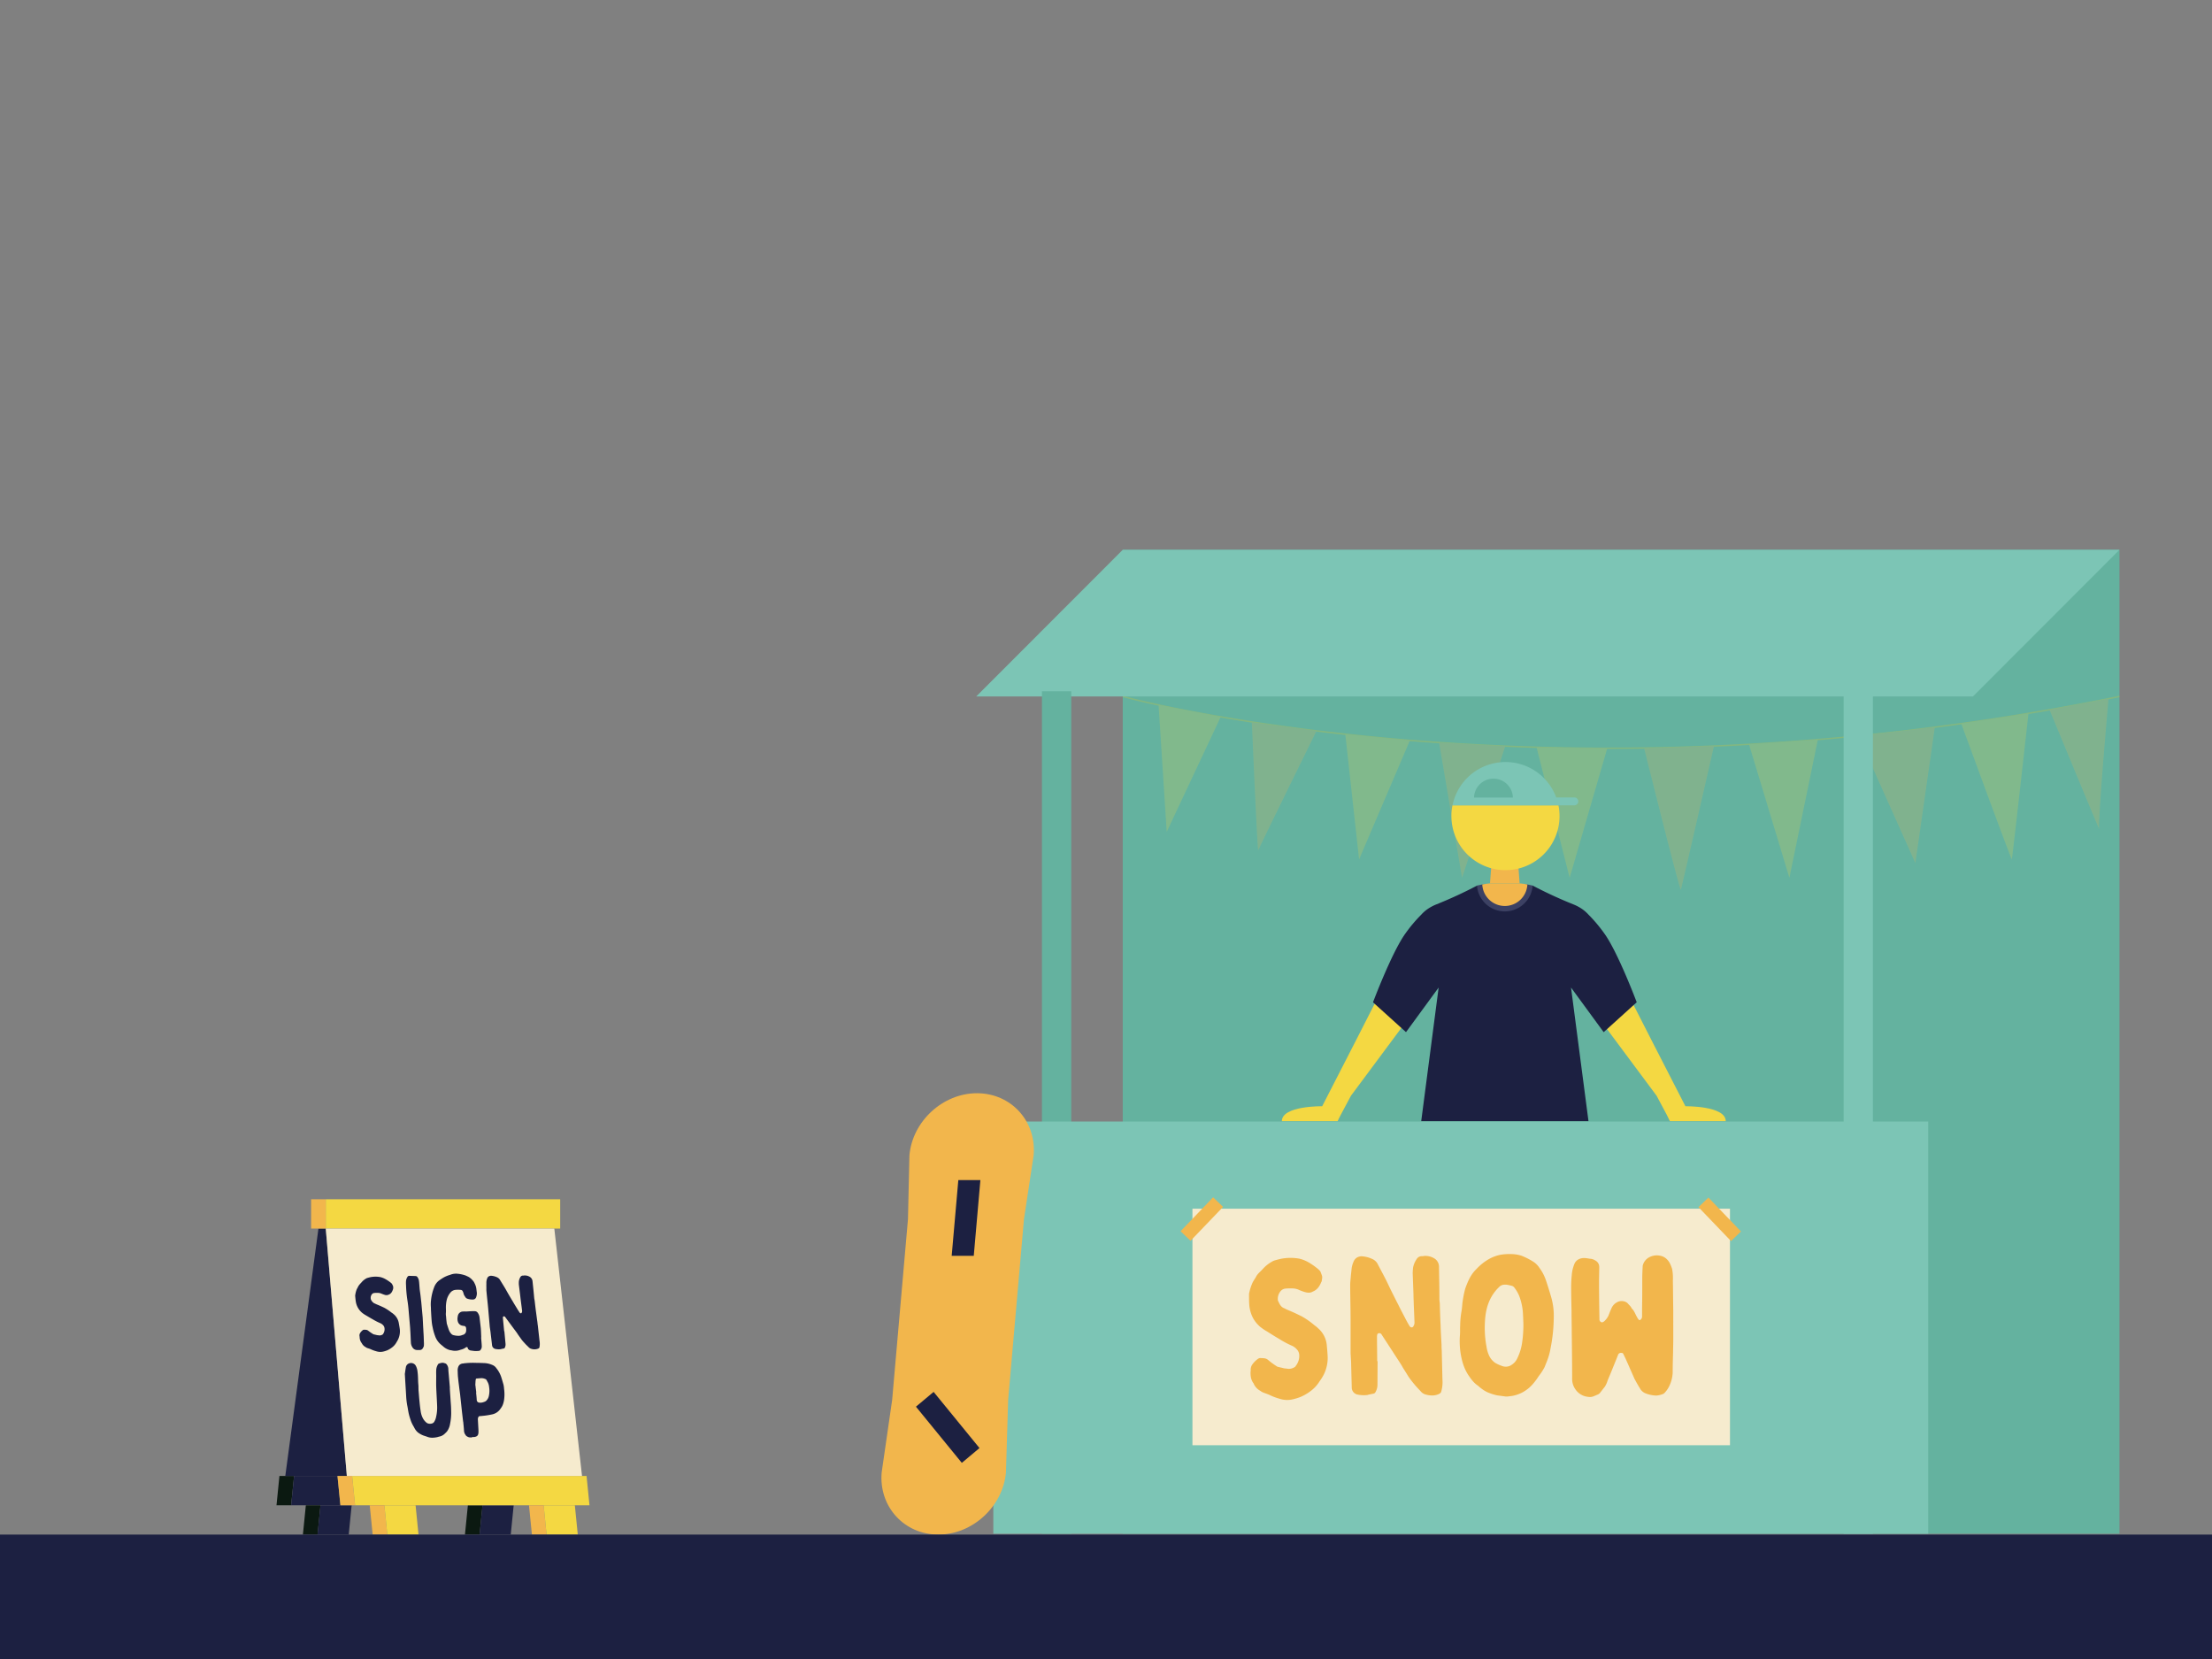 <svg xmlns="http://www.w3.org/2000/svg" viewBox="0 0 1600 1200"><rect x="0" y="0" width="1600" height="1200" fill="#808080" stroke="none"/><defs><style>.cls-1{fill:#64b29f;}.cls-2{opacity:0.2;}.cls-3{fill:#fc0;}.cls-4{fill:#f4d842;}.cls-5{fill:#f2b64c;}.cls-6{fill:#7cc5b5;}.cls-7{fill:#1c2041;}.cls-8{fill:#3c4163;}.cls-9{fill:#f6ebce;}.cls-10{fill:#0b1911;}</style></defs><g id="Snow"><rect class="cls-1" x="812.11" y="397.69" width="720.96" height="711.7"/><g class="cls-2"><path class="cls-3" d="M1162.58,541.73c-48.83,0-97.32-2-144.92-5.85-101.76-8.34-179-24.34-205.68-31.64l.26-1c26.62,7.29,103.83,23.27,205.54,31.6a1802.67,1802.67,0,0,0,228.39,4A1860.39,1860.39,0,0,0,1533,503.27l.2,1a1861.36,1861.36,0,0,1-287,35.58Q1204.34,541.74,1162.58,541.73Z"/><polygon class="cls-4" points="973.1 531.12 983.06 621.63 1019.83 535.55 973.1 531.12"/><polygon class="cls-5" points="1040.93 537.12 1057.55 634.93 1088.79 539.73 1040.93 537.12"/><polygon class="cls-4" points="1111.42 540.51 1135.37 634.93 1162.59 541.23 1111.42 540.51"/><path class="cls-5" d="M1189.24,541.23s25.94,104.34,26.6,102.35,23.94-104,23.94-104Z"/><polygon class="cls-4" points="1265.09 538.37 1294.32 634.93 1314.92 534.92 1265.09 538.37"/><polygon class="cls-5" points="1344.24 532.26 1385.44 624.29 1399.51 525.97 1344.24 532.26"/><path class="cls-4" d="M1418.63,523.41s36.46,99.69,36.64,98.22c2-15.73,12-105.67,12-105.67Z"/><path class="cls-5" d="M1482.45,513.36s37.31,90.31,36,86.32,6.69-94.32,6.69-94.32Z"/><path class="cls-5" d="M905.49,522.5s4,94.47,4.65,92.48,42.14-86.38,42.14-86.38Z"/><polygon class="cls-4" points="838.02 509.87 843.91 601.73 882.98 518.54 838.02 509.87"/></g><polygon class="cls-6" points="706.14 503.76 1427.1 503.76 1533.07 397.69 812.11 397.69 706.14 503.76"/><rect class="cls-6" x="1333.54" y="452.87" width="21.19" height="656.51"/><rect class="cls-1" x="753.67" y="500" width="21.19" height="609.38"/><path class="cls-4" d="M950.7,811h16.84c.56-1.29,1.31-2.81,2.28-4.62l7.36-13.8L1015,741.7s-2.61-9.87-4.23-10.77S995,724.72,995,724.72s-24.68,48.52-38.63,75.46c0,0-29.17-.49-29.17,10.81Z"/><path class="cls-4" d="M1224.74,811h-16.83c-.57-1.29-1.32-2.81-2.28-4.62l-7.37-13.8-37.84-50.87s2.62-9.87,4.23-10.77,15.83-6.21,15.83-6.21,24.68,48.52,38.63,75.46c0,0,29.17-.49,29.17,10.81Z"/><path class="cls-7" d="M1088.08,812.91h-60.93c.72,9.63-18.28,246.94-18.28,246.94h18.47l60.74-191.44,60.73,191.44h18.48s-19-237.31-18.29-246.94Z"/><path class="cls-6" d="M1009.11,1059.85h18.23a0,0,0,0,1,0,0v18a0,0,0,0,1,0,0H991.11a0,0,0,0,1,0,0v0A18,18,0,0,1,1009.11,1059.85Z"/><path class="cls-6" d="M1148.81,1059.85H1185a0,0,0,0,1,0,0v18a0,0,0,0,1,0,0h-18.23a18,18,0,0,1-18-18v0A0,0,0,0,1,1148.81,1059.85Z" transform="translate(2333.86 2137.69) rotate(-180)"/><path class="cls-7" d="M1149,811l-12.63-96.67,23.61,32.26,23.9-21.62s-13.6-36.25-23.5-49.88a107,107,0,0,0-11.46-13.59,26.54,26.54,0,0,0-4.57-4l-.25-.17a32.35,32.35,0,0,0-6.09-3.19,315.15,315.15,0,0,1-29.35-13.55h-40.28A314.67,314.67,0,0,1,1039,654.15a32.56,32.56,0,0,0-6.08,3.19h0l-.28.19a26.23,26.23,0,0,0-4.54,4,105.5,105.5,0,0,0-11.46,13.59c-9.91,13.63-23.51,49.88-23.51,49.88L1017,746.58l23.61-32.26L1028,811Z"/><path class="cls-8" d="M1072.17,639.75l-3.83.85h0a20.2,20.2,0,0,0,40.28,0l-3.83-.84Z"/><polygon class="cls-5" points="1099.2 638.98 1077.75 638.98 1079.36 617.53 1097.59 617.53 1099.2 638.98"/><path class="cls-5" d="M1088.48,655.32a16.34,16.34,0,0,0,16.31-15.56c-2.49-.51-5.59-.79-5.59-.79h-21.45s-3.09.27-5.58.78A16.33,16.33,0,0,0,1088.48,655.32Z"/><path class="cls-4" d="M1049.85,590.26a39.1,39.1,0,1,0,77.42-7.73h-76.65A39.35,39.35,0,0,0,1049.85,590.26Z"/><path class="cls-6" d="M1138.72,576.79h-13.08a39.09,39.09,0,0,0-75,5.74h88.1a2.87,2.87,0,0,0,0-5.74Z"/><path class="cls-1" d="M1094.32,576.91a14.06,14.06,0,0,0-28.11,0Z"/><rect class="cls-6" x="718.5" y="811.23" width="676.24" height="298.15"/><rect class="cls-9" x="862.53" y="874.28" width="388.81" height="171.1"/><rect class="cls-5" x="1238.91" y="864.88" width="10" height="33.99" transform="translate(-264.19 1106.95) rotate(-43.82)"/><rect class="cls-5" x="852.33" y="876.88" width="33.99" height="10" transform="translate(-368.89 898.4) rotate(-46.18)"/><path class="cls-5" d="M904.69,991.42a6.49,6.49,0,0,1,1.42-4.82,17,17,0,0,1,4-3.84,7,7,0,0,1,1-.42,26.67,26.67,0,0,1,3.27.14,5.28,5.28,0,0,1,3.12,1.42,55.19,55.19,0,0,0,5.82,4.26,2.94,2.94,0,0,0,.71.42c1.56.43,3.12.71,4.68,1.14.71.14,1.56.14,2.27.28a7.49,7.49,0,0,0,5.67-1.28c.29-.14.43-.42.71-.85a11.61,11.61,0,0,0,2.42-7.8A6.32,6.32,0,0,0,938,976a10.24,10.24,0,0,0-3.4-2.55,66,66,0,0,1-9.37-5c-3-1.7-5.81-3.54-8.79-5.39a38.33,38.33,0,0,1-5-3.4,23.59,23.59,0,0,1-5-6.11,24.86,24.86,0,0,1-2.83-10.07c-.15-2.41-.15-4.82-.15-7.24v-.42a38.15,38.15,0,0,1,2.56-8.09c.85-1.7,2-3.12,2.84-4.82,1.13-1.85,3-3.27,4.54-5a25.82,25.82,0,0,1,6.52-5.25,9.22,9.22,0,0,1,2.7-1.14c1.56-.42,3.12-.85,4.68-1.13a36.07,36.07,0,0,1,12.35,0,24.87,24.87,0,0,1,6.1,2.27,46,46,0,0,1,6.38,4.26,18,18,0,0,1,2.56,2.27c.14.14.28.42.42.56.14.43.29.71.43,1.14,1,2.55,1,2.55.57,5.25a2.33,2.33,0,0,1-.43,1.28,17.81,17.81,0,0,1-1.42,2.83,9.81,9.81,0,0,1-4,3.69c-.14,0-.29.15-.43.15-2.13,1.41-4.4,1-6.67.28a31.36,31.36,0,0,1-3.4-1.28,11.83,11.83,0,0,0-4.4-1.13,39.92,39.92,0,0,0-5.82.14,5.37,5.37,0,0,0-3.69,2.41,8.5,8.5,0,0,0-1.56,5.54,1.84,1.84,0,0,0,.14.85c1,2,1.71,4,3.84,5.1,1.27.57,2.55,1.28,4,1.85,3.12,1.28,6.38,2.84,9.5,4.4a59.78,59.78,0,0,1,9.23,6.52,16.56,16.56,0,0,1,2.41,2,18.2,18.2,0,0,1,6.24,11.78c.29,3,.57,6.1.71,9.22a27.27,27.27,0,0,1-2.84,12.49,34.32,34.32,0,0,1-3,4.82,25.33,25.33,0,0,1-5.4,6.24,35.34,35.34,0,0,1-8.37,5.11,41.8,41.8,0,0,1-5.53,1.71,17.55,17.55,0,0,1-9.79-.43,39.61,39.61,0,0,1-6.81-2.55c-1.71-.85-3.41-1.28-5.11-2a5.85,5.85,0,0,1-1.28-.71c-.28-.14-.57-.43-.85-.57a10.69,10.69,0,0,1-4.4-4.68c0-.14-.14-.28-.14-.43-2-2.55-2.41-5.53-2.27-8.65Z"/><path class="cls-5" d="M996.35,1001.92a10.6,10.6,0,0,1-1.42,5,2,2,0,0,1-1.42,1.13c-1.42.29-3,.57-4.54,1a22,22,0,0,1-6.81-.28,5.18,5.18,0,0,1-4.4-5.11c-.14-5.39-.28-10.64-.42-16,0-2.13-.14-4.12-.29-6.24,0-1-.14-2-.14-2.84V954.24c0-8.23-.28-16.6-.28-24.83,0-2,.28-3.83.42-5.81s.43-3.84.57-5.68a17.66,17.66,0,0,1,1.56-5.53,5.8,5.8,0,0,1,4.54-3.55,2.16,2.16,0,0,1,1-.14,20.79,20.79,0,0,1,8.23,2.13,8,8,0,0,1,3.83,4c1.7,3.26,3.4,6.38,5,9.51,1.42,2.69,2.7,5.53,4,8.22q1.49,3,3,6c.85,1.71,1.7,3.41,2.55,5,1.7,3.55,3.55,6.95,5.39,10.5.85,1.7,1.85,3.41,2.84,5.11a2,2,0,0,0,1,.85,1.37,1.37,0,0,0,1.85-.85,4.52,4.52,0,0,0,.71-3c-.15-5-.43-9.93-.57-14.9-.14-2.84-.14-5.68-.28-8.66-.15-3.83-.29-7.66-.43-11.63a40.72,40.72,0,0,1,.28-4.12,16.59,16.59,0,0,1,2.56-6.1,4.33,4.33,0,0,1,4.11-2.12,2,2,0,0,0,1-.15,12.36,12.36,0,0,1,8.08,2,7.08,7.08,0,0,1,3,6c.14,7.66.29,15.32.29,23a23.63,23.63,0,0,0,.28,3.12c.14,5.25.28,10.5.57,15.61.14,5,.42,9.79.71,14.61a40.51,40.51,0,0,0,.14,4.12c.14,6,.28,12.06.43,18,0,1.84.14,3.54.14,5.24a24.93,24.93,0,0,1-1,6.53c-.28.85-.85,1.14-1.56,1.56-3.26,1.56-6.67,1.28-10.07.29a7,7,0,0,1-3-2c-1.14-1.28-2.27-2.41-3.41-3.69a82.1,82.1,0,0,1-5.39-6.81l-4.26-6.81c-1.7-3.12-3.83-6.1-5.81-9.22-3.12-4.83-6.39-9.79-9.51-14.62a2,2,0,0,0-1.84-1.13c-.86.14-1.28.42-1.42,1.27a5.93,5.93,0,0,0-.14,1.56c0,5.82.14,11.64.14,17.46h.28Z"/><path class="cls-5" d="M1121.64,974.82a45.44,45.44,0,0,1-2.7,9.79c-.56,1.42-1.13,2.84-1.7,4.26a39.45,39.45,0,0,1-4.25,6.52,44.89,44.89,0,0,1-3.84,5.25,26.48,26.48,0,0,1-8.23,6.67,25.24,25.24,0,0,1-7.23,2.41l-3.41.43h-1l-6.39-.85a37.7,37.7,0,0,1-5.25-1.56,19.68,19.68,0,0,1-4.54-2.27,33.5,33.5,0,0,1-3.69-2.84,3.06,3.06,0,0,0-.7-.57c-2.7-1.84-4.55-4.4-6.39-7.09-3.55-5.25-5.11-11.07-6-17.31a58.88,58.88,0,0,1-.28-12.35c.14-2.13,0-4.4.14-6.53a64.07,64.07,0,0,1,1-10.5c.29-1.7.43-3.54.57-5.25a75.91,75.91,0,0,1,2.13-11.06c1.84-5.11,4-10.22,8.09-14.05a37.66,37.66,0,0,1,9.08-7.24,29.12,29.12,0,0,1,8.51-3.12,42.65,42.65,0,0,1,8.51-.42,25.11,25.11,0,0,1,6.39,1.13,49.43,49.43,0,0,1,8.23,4.12,15,15,0,0,1,4.82,4.68,32.75,32.75,0,0,1,4.83,9.36c1.27,3.83,2.41,7.52,3.54,11.35a48.7,48.7,0,0,1,2,15.47A117.89,117.89,0,0,1,1121.64,974.82Zm-20-23.7a42.55,42.55,0,0,0-2.55-13.19,25,25,0,0,0-3.69-6.53,3.52,3.52,0,0,0-2.27-1.42,27.15,27.15,0,0,0-3.26-.71c-2-.14-3.83,0-5.25,1.42a30.71,30.71,0,0,0-6,7.66c-3.12,5.68-4.26,11.78-4.54,18a73,73,0,0,0,1.13,17.6,23.41,23.41,0,0,0,2,6.81,13,13,0,0,0,4.26,5,25.73,25.73,0,0,0,5.39,2.42,7.28,7.28,0,0,0,6.38-.85,11.06,11.06,0,0,0,4.4-5.11,37.52,37.52,0,0,0,3.26-10.5,87.88,87.88,0,0,0,1-14.9C1101.78,955,1101.78,953.11,1101.63,951.12Z"/><path class="cls-5" d="M1210.32,969.14c0,3-.14,6-.14,8.94-.14,4.83-.28,9.79-.28,14.9a25.41,25.41,0,0,1-2.7,10.08,19.12,19.12,0,0,1-3.4,4.68c-.29.14-.43.42-.57.42a15.87,15.87,0,0,1-5.11,1.28,22.38,22.38,0,0,1-8.09-1.7,7.79,7.79,0,0,1-3.83-3.55c-1.42-2.27-2.69-4.54-4-7-.14-.14-.14-.43-.29-.71-1.84-4.12-3.68-8.37-5.53-12.49-.71-1.7-1.56-3.26-2.27-4.82a1.37,1.37,0,0,0-1.28-.57,2.22,2.22,0,0,0-2.55,1.7c-1.28,3.27-2.7,6.67-4,9.93-1.14,2.84-2.27,5.54-3.41,8.23a17.39,17.39,0,0,1-2.13,4.69c-1.27,1.56-2.41,3.12-3.69,4.68a5.37,5.37,0,0,1-2,1.13,8.27,8.27,0,0,1-1.71.71,7,7,0,0,1-4.54.71,12.46,12.46,0,0,1-9.5-5.81,12.9,12.9,0,0,1-2.13-7.38c0-10.93-.14-22-.28-32.92,0-5.39-.15-10.79-.15-16.18-.14-5.67-.28-11.49-.28-17.17a83.76,83.76,0,0,1,.43-8.51,25.85,25.85,0,0,1,2.12-8.65,6.35,6.35,0,0,1,3.13-3c2.69-1.28,5.25-.71,7.8-.29a7.73,7.73,0,0,1,4,1.28,5.21,5.21,0,0,1,2.84,4.82c0,3.55-.14,7.24-.14,10.79,0,8.94.14,17.88.28,26.67a2.5,2.5,0,0,0,.29,1.42c.71,1.14,1.84,1.42,3.12.29a12.85,12.85,0,0,0,3.12-4.12c.71-1.84,1.42-3.69,2.27-5.53a8.88,8.88,0,0,1,4.82-4.54c1.85-.86,5.4-.57,7,1.41,1,1.14,2.12,2,2.69,3.41,1.85,1.7,2.56,4,3.69,6a11.78,11.78,0,0,0,1.14,1.84c.56.86,1.13.86,1.84.15a2.89,2.89,0,0,0,.85-2.13v-6.1c.14-7.24.14-14.33.14-21.57,0-2.7.15-5.53.29-8.23v-.57a9.21,9.21,0,0,1,4.82-6.38,11.65,11.65,0,0,1,7.52-1.14,9.14,9.14,0,0,1,5.39,2.84c1.85,1.84,2.7,4.26,3.55,6.67a34.36,34.36,0,0,1,.57,8.51c.14,6.81.14,13.77.28,21.14Z"/><path class="cls-5" d="M678.73,1110h0c-24.69,0-43.13-20.2-41-44.89l7.59-52.49,11.44-130.74,1.05-46.23C660,811,682,790.76,706.66,790.76h0c24.69,0,43.12,20.2,41,44.89l-7,46.23-11.44,130.74-1.59,52.49C725.39,1089.8,703.42,1110,678.73,1110Z"/><polygon class="cls-7" points="704.35 908.39 688.38 908.39 693.18 853.61 709.14 853.61 704.35 908.39"/><polygon class="cls-7" points="662.53 1017.49 675.31 1006.79 708.49 1047.42 695.71 1058.13 662.53 1017.49"/><polygon class="cls-10" points="210.59 1088.81 200 1088.81 202.12 1067.61 212.72 1067.61 210.59 1088.81"/><polygon class="cls-7" points="246.23 1088.81 210.59 1088.81 212.72 1067.61 244.11 1067.61 246.23 1088.81"/><polygon class="cls-7" points="230.34 888.66 206.36 1067.61 250.88 1067.61 235.63 888.66 230.34 888.66"/><polygon class="cls-10" points="219.1 1110 229.7 1110 231.82 1088.81 221.22 1088.81 219.1 1110"/><polygon class="cls-7" points="229.67 1110 252.24 1110 254.36 1088.81 231.79 1088.81 229.67 1110"/><polygon class="cls-10" points="336.31 1110 346.91 1110 349.03 1088.81 338.43 1088.81 336.31 1110"/><polygon class="cls-7" points="346.87 1110 369.44 1110 371.56 1088.81 348.99 1088.81 346.87 1110"/><rect class="cls-5" x="225.04" y="867.46" width="10.6" height="21.19"/><rect class="cls-4" x="235.64" y="867.46" width="169.56" height="21.19"/><polygon class="cls-5" points="256.83 1088.81 246.23 1088.81 244.11 1067.61 254.71 1067.61 256.83 1088.81"/><polygon class="cls-4" points="426.39 1088.81 256.83 1088.81 254.71 1067.61 424.27 1067.61 426.39 1088.81"/><polygon class="cls-5" points="280.14 1110 269.55 1110 267.43 1088.81 278.02 1088.81 280.14 1110"/><polygon class="cls-4" points="302.72 1110 280.14 1110 278.02 1088.81 300.6 1088.81 302.72 1110"/><polygon class="cls-5" points="395.34 1110 384.75 1110 382.63 1088.81 393.22 1088.81 395.34 1110"/><polygon class="cls-4" points="417.92 1110 395.34 1110 393.22 1088.81 415.8 1088.81 417.92 1110"/><polygon class="cls-9" points="235.63 888.66 250.88 1067.61 420.99 1067.61 400.95 888.66 235.63 888.66"/><path class="cls-7" d="M260.07,966.6a3.29,3.29,0,0,1,.53-2.56,8.1,8.1,0,0,1,1.93-2,3.06,3.06,0,0,1,.5-.22,15.14,15.14,0,0,1,1.74.07,3.08,3.08,0,0,1,1.72.76,34,34,0,0,0,3.28,2.25,1.38,1.38,0,0,0,.39.22c.85.23,1.69.38,2.53.61.39.07.84.07,1.22.15a3.8,3.8,0,0,0,2.94-.68c.15-.08.21-.22.34-.45a5.84,5.84,0,0,0,.92-4.13,3.72,3.72,0,0,0-1.1-2.18,6,6,0,0,0-1.92-1.35,40.82,40.82,0,0,1-5.19-2.63c-1.65-.91-3.24-1.88-4.9-2.86a23.65,23.65,0,0,1-2.79-1.8,13.19,13.19,0,0,1-4.88-8.57c-.19-1.28-.3-2.55-.42-3.83v-.23a18.66,18.66,0,0,1,1-4.28c.37-.9.91-1.65,1.28-2.55a17.09,17.09,0,0,1,2.18-2.63,11.89,11.89,0,0,1,3.21-2.78,4.14,4.14,0,0,1,1.37-.61c.81-.22,1.62-.45,2.43-.6a19.4,19.4,0,0,1,6.54,0,14.12,14.12,0,0,1,3.34,1.21,26.87,26.87,0,0,1,3.57,2.25,10.87,10.87,0,0,1,1.46,1.2c.08.08.17.23.25.3.1.23.19.38.28.6a3.72,3.72,0,0,1,.55,2.78,1.23,1.23,0,0,1-.17.68,8.42,8.42,0,0,1-.62,1.5,4.68,4.68,0,0,1-1.93,2c-.08,0-.15.07-.22.07a3.85,3.85,0,0,1-3.52.15c-.62-.15-1.24-.45-1.86-.67a6.54,6.54,0,0,0-2.39-.61,20.66,20.66,0,0,0-3.07.08,2.55,2.55,0,0,0-1.84,1.28,4.2,4.2,0,0,0-.57,2.93.93.93,0,0,0,.11.45,5.91,5.91,0,0,0,2.27,2.7c.7.3,1.41.68,2.19,1,1.71.68,3.51,1.5,5.24,2.33a35.94,35.94,0,0,1,5.18,3.46,9.38,9.38,0,0,1,1.37,1,10.71,10.71,0,0,1,3.85,6.23c.29,1.58.59,3.24.81,4.89a13.93,13.93,0,0,1-.93,6.61,16.06,16.06,0,0,1-1.35,2.56,11.76,11.76,0,0,1-2.57,3.3,16.91,16.91,0,0,1-4.2,2.71,21.37,21.37,0,0,1-2.85.9,9.47,9.47,0,0,1-5.2-.23,22.2,22.2,0,0,1-3.73-1.35c-.94-.45-1.86-.68-2.79-1a3.51,3.51,0,0,1-.71-.38c-.16-.07-.32-.22-.48-.3a6.47,6.47,0,0,1-2.55-2.48c0-.07-.08-.15-.09-.22a7.12,7.12,0,0,1-1.6-4.59Z"/><path class="cls-7" d="M304.1,936.47c.24,1.88.4,3.68.63,5.48l1,11c.17,2.86.27,5.71.46,8.64.06,1.58.2,3.23.27,4.89.06,1.5.11,2.93.16,4.43a18.58,18.58,0,0,1,0,2.11,2.21,2.21,0,0,1-.27,1.2,5.94,5.94,0,0,1-.51,1,2.5,2.5,0,0,1-2.36,1.28,9.75,9.75,0,0,1-1.43,0,4,4,0,0,1-2.86-.91,5.35,5.35,0,0,1-1.1-1.42,6.85,6.85,0,0,1-.88-3.16c-.15-2.63-.23-5.18-.38-7.74-.11-1.28-.14-2.55-.25-3.76l-1.13-12.92q-.27-3-.76-6.09a88.44,88.44,0,0,1-1-10.89,21.11,21.11,0,0,1,0-3.08,6.34,6.34,0,0,1,1-2.86,1.48,1.48,0,0,1,1.43-.82c1.51.07,3,.07,4.52.15a1.64,1.64,0,0,1,1.35.82,6.17,6.17,0,0,1,1.07,2.86c.21,1.5.26,2.93.45,5C303.56,932.86,303.87,934.66,304.1,936.47Z"/><path class="cls-7" d="M342,948.41a8.77,8.77,0,0,1,2,.08,2.54,2.54,0,0,1,1.43.9,7.42,7.42,0,0,1,1.44,3.53c.31,2.63.6,5.19.91,7.82.17,2,.19,3.9.29,5.86a6.15,6.15,0,0,1-.05,1.13l.19,2.25c.11,1.28.23,2.55.26,3.83a3.9,3.9,0,0,1-1.1,2.86,1.24,1.24,0,0,1-1,.45,18.05,18.05,0,0,1-3.45.07c-.92-.15-1.75-.22-2.66-.37a3,3,0,0,1-1.76-1.21c-.16-.07-.11-.37-.12-.52a.83.83,0,0,0-1.26-.6c0,.07-.07.07-.07.07a10,10,0,0,1-3.83,1.73l-.66.23a10.39,10.39,0,0,1-5.68.3,9.33,9.33,0,0,0-1.37-.23,11.87,11.87,0,0,1-4.89-2.63c-.49-.45-1-.82-1.54-1.28a14.21,14.21,0,0,1-4.38-6.31,38.19,38.19,0,0,1-1.76-6.31,31.21,31.21,0,0,1-.7-4.58c-.2-2.26-.33-4.59-.45-6.84-.1-1.13-.05-2.25-.14-3.38a25,25,0,0,1,.11-4.74,36.46,36.46,0,0,1,2.2-9.24,11.07,11.07,0,0,1,3.12-4.66c.77-.67,1.7-1.2,2.55-1.8.5-.3.92-.6,1.5-.9a20.62,20.62,0,0,1,4.28-1.73,4.81,4.81,0,0,1,.8-.3,11.16,11.16,0,0,1,5-.53,22.72,22.72,0,0,1,5,1.06,2,2,0,0,1,.62.22,27.65,27.65,0,0,1,2.51,1.2c.56.38,1.05.83,1.62,1.28.32.3.58.68.91,1a6.74,6.74,0,0,1,1.39,2.1,12.26,12.26,0,0,1,1.41,5c.11.45.08,1,.2,1.43a7.2,7.2,0,0,1-.38,3.38,2.46,2.46,0,0,1-2.39,1.95,11,11,0,0,1-3.8-.52,2.81,2.81,0,0,1-1.68-1.2,8.06,8.06,0,0,0-.53-.83,4.79,4.79,0,0,1-.74-1.65,9,9,0,0,0-.69-1.88,1.76,1.76,0,0,0-1.58-.9,19.78,19.78,0,0,0-3.69,0,5.54,5.54,0,0,0-3.24,1.57,13.27,13.27,0,0,0-3.14,6.24,24.81,24.81,0,0,0-.47,5.79,27,27,0,0,1-.06,3.6,12.46,12.46,0,0,0,.21,2.33l0,.38c.1,1.2.22,2.48.4,3.68a4.32,4.32,0,0,0,.27,1.35c.41,1.35.83,2.63,1.32,4a8.18,8.18,0,0,0,1.83,2.93,2.89,2.89,0,0,0,1.35.83,14.22,14.22,0,0,0,3.88.53,6.45,6.45,0,0,0,2.37-.45c.14-.08.22-.08.36-.15a3.25,3.25,0,0,0,2.34-1.66.93.93,0,0,0,.19-.37,7.49,7.49,0,0,0,.1-3.16,1.55,1.55,0,0,0-1.47-1.35,8.73,8.73,0,0,1-1.91-.38,4.2,4.2,0,0,1-2.39-2.33,6.94,6.94,0,0,1-.26-3.9A4.55,4.55,0,0,1,332,950a4.33,4.33,0,0,1,2.15-1.28,21.18,21.18,0,0,1,3.07-.07C338.82,948.56,340.39,948.41,342,948.41Z"/><path class="cls-7" d="M365.68,972.16a5.24,5.24,0,0,1-.52,2.63.92.92,0,0,1-.7.6c-.74.15-1.55.3-2.36.53a12,12,0,0,1-3.62-.15,3.08,3.08,0,0,1-2.56-2.71c-.33-2.85-.65-5.64-1-8.49-.1-1.13-.27-2.18-.44-3.31-.05-.52-.17-1-.21-1.5l-1.12-12.85c-.38-4.36-.92-8.79-1.3-13.15-.09-1,0-2-.05-3.08s.05-2,0-3a8.68,8.68,0,0,1,.57-2.93,2.74,2.74,0,0,1,2.24-1.88,1,1,0,0,1,.52-.08,11.75,11.75,0,0,1,4.46,1.13,4.87,4.87,0,0,1,2.21,2.1c1.05,1.73,2.1,3.38,3.07,5,.88,1.42,1.68,2.93,2.49,4.35.61,1.06,1.23,2.11,1.85,3.16.53.9,1.06,1.8,1.58,2.63,1.07,1.88,2.2,3.68,3.34,5.56.53.9,1.14,1.8,1.74,2.71a1.26,1.26,0,0,0,.57.45.67.67,0,0,0,.94-.45,2.22,2.22,0,0,0,.23-1.58c-.3-2.63-.68-5.26-1-7.89-.2-1.5-.33-3-.55-4.59l-.76-6.16a19.78,19.78,0,0,1,0-2.18,8,8,0,0,1,1.07-3.23,2.08,2.08,0,0,1,2.08-1.12,1,1,0,0,0,.52-.08,7,7,0,0,1,4.37,1.05,4.18,4.18,0,0,1,1.86,3.16c.43,4.06.86,8.11,1.21,12.17a13.28,13.28,0,0,0,.3,1.65c.32,2.79.63,5.57,1,8.27s.68,5.18,1.05,7.74c.07.75.13,1.43.27,2.18l1.06,9.54c.08,1,.24,1.88.32,2.78a12.82,12.82,0,0,1-.23,3.46c-.11.45-.39.6-.75.82a7.17,7.17,0,0,1-5.32.15,4,4,0,0,1-1.67-1.05c-.66-.67-1.32-1.27-2-1.95-1.08-1.2-2.23-2.33-3.17-3.61l-2.57-3.6c-1-1.66-2.31-3.24-3.51-4.89-1.87-2.55-3.83-5.18-5.71-7.74a1.22,1.22,0,0,0-1-.6c-.44.08-.65.23-.69.68a2.82,2.82,0,0,0,0,.82c.27,3.08.61,6.17.88,9.25h.15Z"/><path class="cls-7" d="M326,1014.12c.19,2.11.29,4.14.32,6.24a39.52,39.52,0,0,1-.75,9.47,12.72,12.72,0,0,1-2.35,5.71c-.28.3-.63.6-.9.9s-.42.38-.55.53a7.47,7.47,0,0,1-3.43,2c-.59.15-1.26.3-1.91.52a18.78,18.78,0,0,1-3.64.45,9.89,9.89,0,0,1-3.59-.6c-.93-.37-2-.68-2.94-1a15.57,15.57,0,0,1-4-2.25,10.2,10.2,0,0,1-2.27-2.78c-.36-.68-.73-1.43-1.16-2.1a23.07,23.07,0,0,1-1.67-3.61c-.51-1.5-1-3-1.38-4.58-.22-.83-.37-1.73-.52-2.56s-.31-1.8-.46-2.7a52.09,52.09,0,0,1-1-7.59c-.23-4.36-.54-8.72-.78-13.15-.08-1-.09-2-.18-2.93a2.42,2.42,0,0,1,.08-.83c.18-1.35.36-2.7.62-4.06a3.59,3.59,0,0,1,1.93-2.85,4.06,4.06,0,0,1,4.56.6,5,5,0,0,1,1,1.5,11.74,11.74,0,0,1,1,3.91c.38,2.7.32,5.41.48,8.11l.11,1.28c.08.83.07,1.65.07,2.48.05.6,0,1.2.08,1.8.24,2.71.4,5.41.71,8.12.19,2.18.47,4.43.81,6.61a15.2,15.2,0,0,0,1.38,4.66,10.26,10.26,0,0,0,3.2,3.91c.23.07.47.22.7.3a5,5,0,0,0,3.15-.08,2.6,2.6,0,0,0,1.4-1.2,10.51,10.51,0,0,0,1.34-3.53,29.59,29.59,0,0,0,.71-8.27c-.17-4.5-.49-8.94-.65-13.45-.08-2.63,0-5.18,0-7.81,0-1.28-.07-2.56,0-3.83a8.61,8.61,0,0,1,1.46-4.81c.14-.15.28-.3.43-.3a10.37,10.37,0,0,1,2.27-.6,4.61,4.61,0,0,1,2,.3,2.43,2.43,0,0,1,1.52,1,5.75,5.75,0,0,1,1.09,3c0,1.21.13,2.33.24,3.54l.9,10.29h-.08C325.52,1007.36,325.81,1010.74,326,1014.12Z"/><path class="cls-7" d="M334.2,1021.56c-.4-3.75-.82-7.59-1.22-11.34-.18-2-.5-4-.75-6-.3-2.56-.67-5.11-.9-7.67-.22-1.65-.21-3.3-.28-5a6.68,6.68,0,0,1,.49-3,3.49,3.49,0,0,1,2-2,3.79,3.79,0,0,1,1.55-.3,6.85,6.85,0,0,0,1-.22,6.72,6.72,0,0,0,1.27-.08,56.14,56.14,0,0,1,7.13-.15c1.87,0,3.83.08,5.72.15a16.22,16.22,0,0,1,5.9,1.35,6.23,6.23,0,0,1,2.91,2.33,20.44,20.44,0,0,1,3.69,6.92c.52,1.65,1,3.3,1.48,5a20.06,20.06,0,0,1,.42,3.08,28,28,0,0,1,.1,7.13,16.76,16.76,0,0,1-.86,3.91,10.56,10.56,0,0,1-1.68,3.08c-.13.23-.34.45-.47.68a9.56,9.56,0,0,1-5.62,3.61,58.69,58.69,0,0,1-7.19,1.12,17,17,0,0,1-1.94.15,1.41,1.41,0,0,0-.79.45,3.46,3.46,0,0,0-.49,2.11l.37,6.76c.06.75.06,1.58.05,2.33a6.21,6.21,0,0,1-.18,1.35c-.33,1.43-1.49,1.88-2.75,2.11a6,6,0,0,1-1.12,0,1.24,1.24,0,0,0-.52.15,2.2,2.2,0,0,1-1.19.15,4.1,4.1,0,0,1-1.29-.15,5.27,5.27,0,0,1-1.25-.6c-.71-.31-1-1-1.42-1.58a5.45,5.45,0,0,1-.75-2.56c-.11-2.18-.37-4.28-.56-6.46H335Zm10.16-14.42c.16,1.8.39,3.6.47,5.41a2,2,0,0,0,1.82,2c.31.07.61,0,.91.07a8.34,8.34,0,0,0,2.66-.6,3.65,3.65,0,0,0,1.78-1.12,6.84,6.84,0,0,0,1.6-3.16,17.26,17.26,0,0,0,.18-6.54,9.11,9.11,0,0,0-1.33-4,4.17,4.17,0,0,1-.28-.53,1.92,1.92,0,0,0-1.38-1.28,6.58,6.58,0,0,0-2.91-.52l-2.68.22c-.83,0-1,.15-1.12,1-.19,1.2-.16,2.48-.28,3.68a.49.49,0,0,0,.1.3c.16,1.73.38,3.46.61,5.19Z"/><rect class="cls-7" y="1110" width="1600" height="90"/></g></svg>